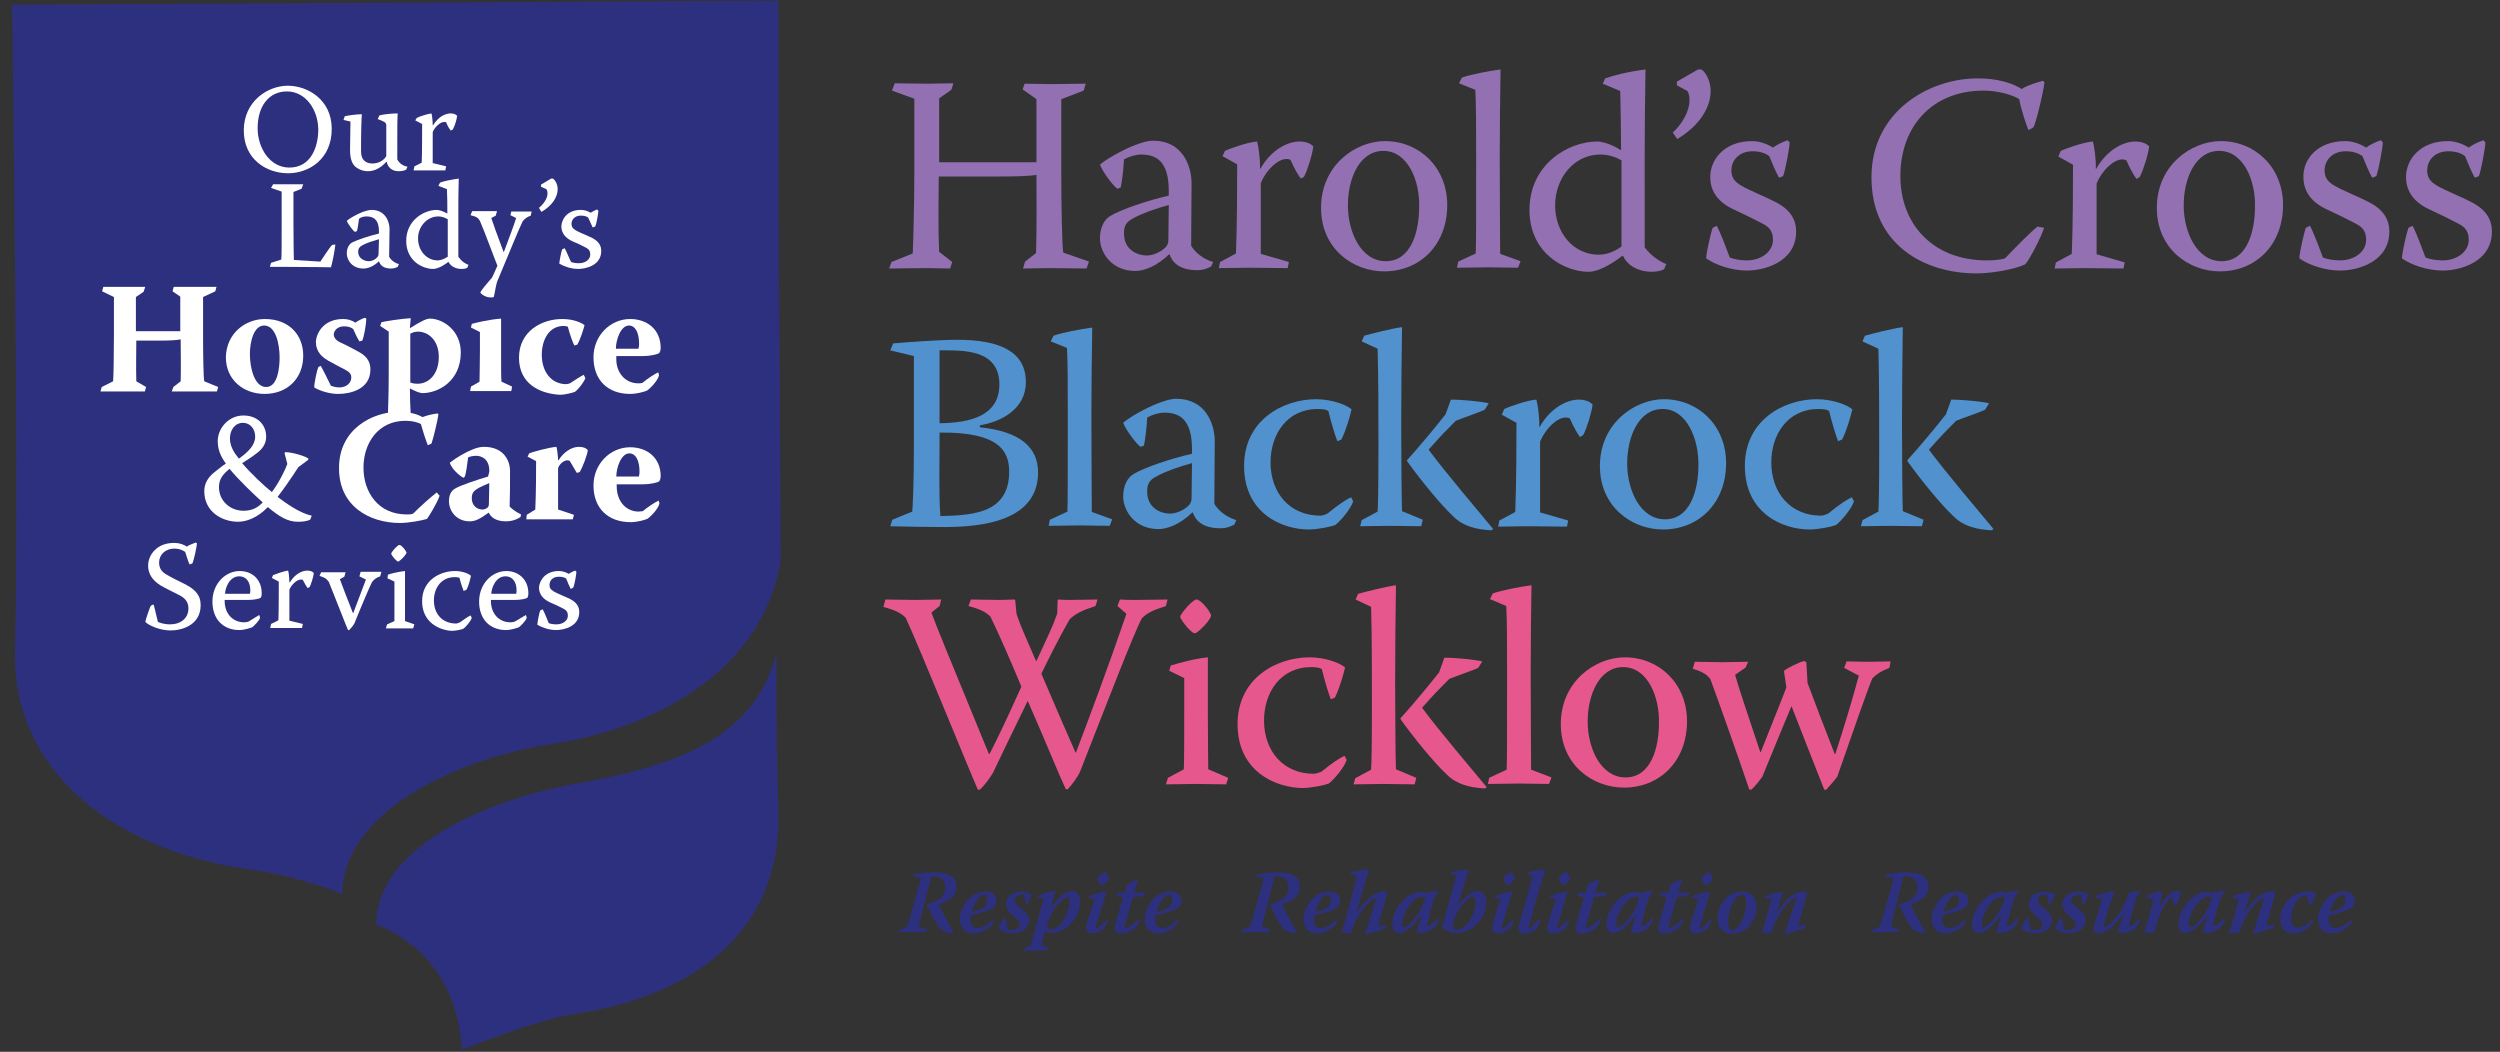 <?xml version="1.0" encoding="utf-8"?>
<!-- Generator: Adobe Illustrator 16.0.0, SVG Export Plug-In . SVG Version: 6.00 Build 0)  -->
<!DOCTYPE svg PUBLIC "-//W3C//DTD SVG 1.1//EN" "http://www.w3.org/Graphics/SVG/1.1/DTD/svg11.dtd">
<svg version="1.1" id="Layer_1" xmlns="http://www.w3.org/2000/svg" xmlns:xlink="http://www.w3.org/1999/xlink" x="0px" y="0px"
	 width="309px" height="130px" viewBox="0 0 309 130" enable-background="new 0 0 309 130" xml:space="preserve">
<rect x="0" y="0" width="309" height="130" fill="#333333" stroke="none"/>
<g>
	<path fill="#9370B1" d="M110.594,10.294c1.258,0,2.717,0.05,3.976,0.05c1.358,0,2.365-0.05,3.271-0.05l-0.252,0.805l-1.509,1.057
		v7.9h12.026v-7.799l-1.711-1.208l0.251-0.705c1.007,0,1.963,0.05,2.97,0.05c1.61,0,3.22-0.05,4.579-0.05l-0.251,0.855l-2.768,1.057
		v9.107c0,3.925,0.101,9.46,0.252,9.863l3.17,1.107l-0.302,0.855c-1.359,0-3.019-0.05-4.629-0.05c-1.158,0-2.264,0.05-3.221,0.05
		l0.252-0.855l1.358-1.057c0.101-3.372,0.051-6.39,0.051-9.662c-0.805,0.151-2.617,0.202-4.479,0.202h-7.598
		c0,2.818-0.101,5.736,0.05,9.309l1.61,1.258l-0.251,0.805c-0.906,0-1.811-0.05-3.019-0.05c-1.51,0-3.17,0.05-4.529,0.05
		l0.302-0.805l2.618-1.057c0.05-0.855,0.201-5.938,0.201-10.165v-8.958l-2.768-1.006L110.594,10.294z"/>
	<path fill="#9370B1" d="M144.46,23.428c-0.051-3.572-1.611-4.328-3.422-4.328c-0.654,0-1.509,0.252-2.114,0.604
		c-0.05,1.006-0.201,2.566-0.402,3.472l-0.402,0.151c-0.402-0.202-1.812-2.013-2.164-2.969c0.705-0.654,2.768-1.812,4.177-2.365
		c0.805-0.302,1.61-0.604,2.415-0.604c3.572,0,4.73,3.07,4.73,5.284c0,2.365-0.051,5.384-0.051,7.699
		c0.754,1.258,2.063,1.812,2.717,2.013l-0.252,0.554c-0.301,0.151-0.855,0.453-1.711,0.453c-2.314,0-3.119-1.057-3.421-1.963h-0.05
		c-1.509,1.459-3.07,2.063-4.176,2.063c-3.02,0-4.378-2.365-4.378-4.026c0-1.459,0.604-2.416,1.358-2.818
		c1.258-0.755,4.479-1.862,7.146-2.466V23.428L144.46,23.428z M138.924,28.862c0,2.063,1.711,2.718,2.818,2.718
		c0.705,0,1.661-0.353,2.365-1.057c0.201-0.251,0.302-0.503,0.302-0.805l0.051-4.378c-1.51,0.402-3.372,1.057-4.328,1.61
		C139.226,27.403,138.924,27.856,138.924,28.862L138.924,28.862z"/>
	<path fill="#9370B1" d="M151.404,18.648c0.502-0.252,2.918-1.108,3.976-1.158c0.199,0.805,0.4,2.314,0.353,3.372h0.048
		c1.411-2.466,3.472-3.372,4.832-3.372c0.703,0,1.358,0.201,1.711,0.604c-0.101,0.957-0.705,2.918-1.157,3.774l-0.402,0.202
		c-0.353-0.503-0.756-1.158-1.26-2.315c-0.148-0.05-0.252-0.101-0.502-0.101c-1.058,0-2.466,1.308-3.171,2.969v8.756l3.474,1.006
		l-0.151,0.755c-1.31,0-3.021-0.05-4.932-0.05c-1.107,0-2.566,0.05-3.573,0.05l0.152-0.755l1.962-1.057
		c0.151-3.572,0.151-9.309,0.151-11.02l-1.812-1.006L151.404,18.648z"/>
	<path fill="#9370B1" d="M171.179,17.44c4.277,0,7.7,3.271,7.7,7.9c0,4.932-3.372,8.202-7.799,8.202c-3.826,0-7.8-2.768-7.8-7.85
		C163.28,20.408,167.556,17.44,171.179,17.44L171.179,17.44z M170.977,18.648c-2.917,0-4.376,3.371-4.376,6.742
		c0,3.271,1.61,6.894,4.679,6.894c3.171,0,4.126-3.724,4.126-6.692C175.507,22.422,174.048,18.648,170.977,18.648L170.977,18.648z"
		/>
	<path fill="#9370B1" d="M187.937,32.284l-0.303,0.806c-1.31,0-2.466-0.051-3.673-0.051c-1.259,0-2.617,0.051-3.875,0.051
		l0.151-0.755l2.162-1.006c0.053-1.409,0.053-3.572,0.053-11.976c0-3.12,0-6.592-0.102-8.252l-2.013-0.805l0.353-0.705
		c1.157-0.402,3.271-0.805,4.779-1.006c-0.05,3.573-0.101,6.894-0.101,10.668c0,6.944,0.051,9.561,0.051,12.127L187.937,32.284z"/>
	<path fill="#9370B1" d="M203.284,30.573c0.855,1.157,2.013,1.812,2.667,2.063l-0.252,0.604c-0.251,0.201-0.806,0.352-1.609,0.352
		c-1.158,0-2.819-0.502-3.474-1.962h-0.101c-0.603,0.453-2.615,1.962-4.175,1.962c-2.92,0-7.298-2.264-7.298-7.648
		c0-5.585,4.73-8.454,8.403-8.454c0.504,0,1.711,0.302,2.867,1.057h0.051c0-2.516-0.051-4.68-0.099-7.296l-2.164-0.906l0.302-0.654
		c0.805-0.302,2.616-0.805,4.981-1.107c-0.051,3.573-0.101,6.994-0.101,10.769V30.573L203.284,30.573z M200.364,19.805
		c-0.703-0.453-1.711-0.705-2.565-0.705c-3.271,0-5.585,2.919-5.585,6.29c0,3.372,2.265,6.089,5.384,6.089
		c0.703,0,1.711-0.201,2.817-1.006V19.805H200.364z"/>
	<path fill="#9370B1" d="M206.756,16.383c1.156-1.057,2.063-2.617,2.063-3.976c0-0.604-0.101-0.906-0.252-1.157l-1.308-0.705v-0.453
		l2.618-1.51h0.4c0.353,0.151,1.108,1.157,1.159,2.516c0.05,2.164-1.36,4.428-4.127,6.088L206.756,16.383z"/>
	<path fill="#9370B1" d="M216.568,17.44c0.755,0,1.71,0.251,2.566,0.805c0.553-0.403,1.207-0.705,1.812-0.906l0.252,0.251
		c0,0.604-0.504,3.371-0.806,4.177l-0.504,0.201c-0.401-0.704-0.854-1.811-1.207-2.667c-0.201-0.151-0.806-0.604-2.063-0.604
		c-1.71,0-2.617,1.158-2.617,2.365c0,0.805,0.303,1.359,1.26,1.913c1.056,0.604,2.968,1.358,4.124,1.962
		c1.914,0.956,2.617,2.214,2.617,3.673c0,3.774-3.925,4.831-6.089,4.831c-1.812,0-3.824-0.654-5.031-1.509
		c0-0.654,0.604-3.271,0.806-3.774l0.502-0.252c0.504,0.906,1.26,3.02,1.612,3.925c0.502,0.201,1.257,0.353,2.111,0.353
		c1.812,0,3.222-1.108,3.222-2.517c0-0.956-0.302-1.56-1.359-2.063c-0.955-0.503-2.063-1.057-3.371-1.661
		c-1.912-0.855-3.019-2.164-3.019-4.076C211.386,19.754,213.097,17.44,216.568,17.44L216.568,17.44z"/>
	<path fill="#9370B1" d="M244.496,9.69c2.213,0,4.127,0.503,5.384,1.309c0.805-0.503,1.862-0.805,2.616-1.007l0.201,0.151
		c-0.149,1.358-1.006,4.881-1.358,5.585l-0.603,0.352c-0.302-0.604-0.957-2.667-1.158-3.824c-0.756-0.503-2.617-1.057-4.378-1.057
		c-6.49,0-10.314,4.529-10.314,10.567c0,5.938,4.023,10.417,10.667,10.417c1.156,0,1.761-0.101,2.265-0.252
		c1.458-1.51,3.169-3.271,4.025-3.925l0.804,0.151c-0.3,1.057-1.91,4.176-2.363,4.528c-1.259,0.604-4.076,1.107-5.988,1.107
		c-6.492,0-12.983-3.573-12.983-11.875c0-8.202,7.196-12.228,13.084-12.228H244.496L244.496,9.69z"/>
	<path fill="#9370B1" d="M254.71,18.648c0.504-0.252,2.92-1.108,3.976-1.158c0.201,0.805,0.403,2.314,0.353,3.372h0.051
		c1.408-2.466,3.472-3.372,4.831-3.372c0.703,0,1.358,0.201,1.711,0.604c-0.101,0.957-0.705,2.918-1.158,3.774l-0.401,0.252
		c-0.353-0.503-0.756-1.158-1.26-2.315c-0.15-0.05-0.251-0.101-0.503-0.101c-1.057,0-2.465,1.308-3.17,2.969v8.755l3.472,1.007
		l-0.149,0.754c-1.31,0-3.02-0.05-4.932-0.05c-1.106,0-2.567,0.05-3.573,0.05l0.151-0.754l1.963-1.057
		c0.15-3.573,0.15-9.309,0.15-11.02l-1.811-1.006L254.71,18.648z"/>
	<path fill="#9370B1" d="M274.486,17.44c4.277,0,7.699,3.271,7.699,7.9c0,4.932-3.371,8.202-7.8,8.202c-3.824,0-7.8-2.768-7.8-7.85
		C266.586,20.408,270.863,17.44,274.486,17.44L274.486,17.44z M274.285,18.648c-2.918,0-4.379,3.371-4.379,6.742
		c0,3.271,1.612,6.894,4.681,6.894c3.17,0,4.127-3.724,4.127-6.692C278.814,22.422,277.355,18.648,274.285,18.648L274.285,18.648z"
		/>
	<path fill="#9370B1" d="M289.884,17.44c0.756,0,1.711,0.251,2.567,0.805c0.554-0.403,1.207-0.705,1.812-0.906l0.252,0.251
		c0,0.604-0.504,3.371-0.807,4.177l-0.501,0.201c-0.403-0.704-0.856-1.811-1.209-2.667c-0.202-0.151-0.854-0.604-2.063-0.604
		c-1.711,0-2.615,1.158-2.615,2.365c0,0.805,0.3,1.359,1.257,1.913c1.056,0.604,2.968,1.358,4.127,1.962
		c1.912,0.956,2.617,2.214,2.617,3.673c0,3.774-3.925,4.831-6.089,4.831c-1.812,0-3.824-0.654-5.033-1.509
		c0-0.654,0.604-3.271,0.806-3.774l0.502-0.252c0.504,0.906,1.259,3.02,1.611,3.925c0.502,0.201,1.258,0.353,2.114,0.353
		c1.812,0,3.22-1.108,3.22-2.517c0-0.956-0.303-1.56-1.358-2.063c-0.957-0.503-2.063-1.057-3.371-1.661
		c-1.914-0.855-3.02-2.164-3.02-4.076C284.651,19.754,286.362,17.44,289.884,17.44L289.884,17.44z"/>
	<path fill="#9370B1" d="M302.565,17.44c0.754,0,1.711,0.251,2.565,0.805c0.554-0.403,1.209-0.705,1.812-0.906l0.252,0.251
		c0,0.604-0.502,3.371-0.805,4.177l-0.503,0.201c-0.403-0.704-0.856-1.811-1.207-2.667c-0.202-0.151-0.807-0.604-2.063-0.604
		c-1.713,0-2.617,1.158-2.617,2.365c0,0.805,0.302,1.359,1.259,1.913c1.057,0.604,2.969,1.358,4.125,1.962
		c1.912,0.956,2.617,2.214,2.617,3.673c0,3.774-3.925,4.831-6.089,4.831c-1.812,0-3.824-0.654-5.031-1.509
		c0-0.654,0.603-3.271,0.804-3.774l0.504-0.252c0.504,0.906,1.257,3.02,1.609,3.925c0.504,0.201,1.26,0.353,2.114,0.353
		c1.812,0,3.22-1.108,3.22-2.517c0-0.956-0.303-1.56-1.358-2.063c-0.955-0.503-2.063-1.057-3.371-1.661
		c-1.912-0.855-3.018-2.164-3.018-4.076C297.384,19.754,299.092,17.44,302.565,17.44L302.565,17.44z"/>
	<path fill="#5191CD" d="M110.393,42.449c1.611-0.15,5.737-0.453,7.9-0.453c5.384,0,8.504,1.51,8.504,5.233
		c0,3.371-3.12,4.932-5.687,5.334v0.251c5.032,0.504,7.196,2.517,7.196,5.586c0,5.938-6.793,6.743-11.573,6.743
		c-2.315,0-4.479-0.05-6.693-0.1l0.252-0.805l2.465-1.006c0.051-0.504,0.201-3.372,0.201-8.102V44.009l-2.918-0.704L110.393,42.449z
		 M124.734,58.3c0-2.516-1.208-4.931-8.604-4.831v0.957c0,2.818-0.101,6.743,0.1,9.359c4.479-0.05,6.24-0.755,7.347-1.962
		C124.482,60.815,124.734,59.557,124.734,58.3L124.734,58.3z M116.129,52.312c3.925-0.05,7.397-0.957,7.397-4.831
		c0-1.61-0.654-2.716-1.812-3.371c-1.057-0.554-2.365-0.805-4.529-0.805h-1.056V52.312z"/>
	<path fill="#5191CD" d="M137.465,64.187l-0.302,0.806c-1.309,0-2.466-0.051-3.673-0.051c-1.258,0-2.617,0.051-3.875,0.051
		l0.15-0.755l2.164-1.006c0.05-1.409,0.05-3.573,0.05-11.977c0-3.12,0-6.592-0.1-8.252l-2.012-0.805l0.352-0.705
		c1.157-0.402,3.271-0.805,4.78-1.006c-0.05,3.573-0.101,6.894-0.101,10.668c0,6.944,0.05,9.561,0.05,12.127L137.465,64.187z"/>
	<path fill="#5191CD" d="M147.328,55.331c-0.05-3.573-1.611-4.328-3.422-4.328c-0.654,0-1.509,0.252-2.113,0.604
		c-0.05,1.006-0.202,2.566-0.403,3.472l-0.402,0.151c-0.402-0.201-1.812-2.014-2.164-2.969c0.705-0.654,2.768-1.811,4.177-2.365
		c0.805-0.302,1.61-0.604,2.415-0.604c3.572,0,4.73,3.07,4.73,5.284c0,2.365-0.051,5.385-0.051,7.699
		c0.754,1.258,2.063,1.812,2.717,2.013l-0.251,0.553c-0.301,0.151-0.855,0.454-1.711,0.454c-2.314,0-3.119-1.057-3.421-1.963h-0.05
		c-1.509,1.459-3.07,2.063-4.176,2.063c-3.02,0-4.378-2.365-4.378-4.025c0-1.459,0.604-2.415,1.358-2.819
		c1.258-0.754,4.479-1.862,7.146-2.465V55.331L147.328,55.331z M141.792,60.766c0,2.063,1.711,2.717,2.818,2.717
		c0.705,0,1.661-0.352,2.365-1.056c0.201-0.252,0.302-0.504,0.302-0.806l0.05-4.377c-1.51,0.402-3.372,1.057-4.328,1.61
		C142.094,59.307,141.792,59.759,141.792,60.766L141.792,60.766z"/>
	<path fill="#5191CD" d="M153.769,57.595c0-5.686,4.831-8.252,8.907-8.252c2.013,0,3.874,0.755,4.376,1.258
		c-0.199,0.906-0.703,2.616-1.257,3.724l-0.502,0.201c-0.252-0.654-0.705-2.063-1.108-3.723c-0.201-0.151-0.604-0.252-1.308-0.252
		c-3.824,0-5.837,3.17-5.837,6.592c0,3.824,2.414,6.592,6.14,6.592c0.302,0,0.703-0.151,0.955-0.302
		c1.209-1.006,2.265-1.711,2.869-1.963l0.25,0.503c-0.301,0.956-1.61,2.466-2.213,2.919c-0.504,0.201-2.164,0.553-3.272,0.553
		C158.499,65.445,153.769,63.482,153.769,57.595L153.769,57.595z"/>
	<path fill="#5191CD" d="M175.859,64.238l-0.202,0.805c-1.257,0-2.617-0.05-3.925-0.05c-1.207,0-2.416,0.05-3.623,0.05l0.202-0.755
		l1.962-1.057c0.051-0.705,0.102-2.818,0.102-7.9c0-4.378,0-8.504-0.102-12.228l-1.962-0.906l0.302-0.705
		c0.905-0.251,3.472-0.906,4.679-1.057c-0.05,3.673-0.101,7.8-0.101,11.976c0,3.372,0.051,10.015,0.101,10.769L175.859,64.238z
		 M184.313,65.546c-1.861-0.101-3.474-0.503-4.681-1.71c-1.609-1.51-4.025-4.479-5.686-6.794l-0.051-0.15
		c1.509-1.661,3.472-4.026,4.781-5.687l0.653-1.812c1.509,0,3.874,0.252,4.681,0.453l-0.504,0.805
		c-0.504,0.252-2.718,1.006-3.572,1.359c-1.159,1.158-1.711,1.711-3.321,3.522v0.101c2.014,2.717,6.238,7.699,7.951,9.762
		L184.313,65.546z"/>
	<path fill="#5191CD" d="M185.924,50.55c0.503-0.251,2.917-1.107,3.975-1.157c0.202,0.805,0.403,2.315,0.353,3.372h0.051
		c1.408-2.465,3.472-3.372,4.83-3.372c0.705,0,1.357,0.201,1.71,0.604c-0.101,0.956-0.703,2.918-1.156,3.774l-0.403,0.252
		c-0.353-0.504-0.753-1.158-1.257-2.315c-0.151-0.051-0.252-0.101-0.504-0.101c-1.056,0-2.466,1.309-3.169,2.969v8.755l3.472,1.007
		l-0.151,0.755c-1.308,0-3.021-0.05-4.933-0.05c-1.106,0-2.564,0.05-3.572,0.05l0.151-0.755l1.962-1.057
		c0.151-3.572,0.151-9.309,0.151-11.02l-1.812-1.006L185.924,50.55z"/>
	<path fill="#5191CD" d="M205.649,49.343c4.275,0,7.699,3.271,7.699,7.9c0,4.932-3.373,8.202-7.8,8.202c-3.824,0-7.8-2.768-7.8-7.85
		C197.749,52.312,202.077,49.343,205.649,49.343L205.649,49.343z M205.498,50.55c-2.919,0-4.378,3.372-4.378,6.743
		c0,3.271,1.609,6.894,4.681,6.894c3.169,0,4.124-3.724,4.124-6.692C209.976,54.325,208.517,50.55,205.498,50.55L205.498,50.55z"/>
	<path fill="#5191CD" d="M215.663,57.595c0-5.686,4.83-8.252,8.906-8.252c2.013,0,3.874,0.755,4.378,1.258
		c-0.201,0.906-0.705,2.616-1.259,3.724l-0.504,0.201c-0.25-0.654-0.703-2.063-1.106-3.723c-0.201-0.151-0.603-0.252-1.308-0.252
		c-3.824,0-5.837,3.17-5.837,6.592c0,3.824,2.416,6.592,6.14,6.592c0.252,0,0.703-0.151,0.955-0.302
		c1.207-1.006,2.265-1.711,2.869-1.963l0.252,0.503c-0.303,0.956-1.612,2.466-2.215,2.919c-0.504,0.201-2.164,0.553-3.271,0.553
		C220.393,65.445,215.663,63.482,215.663,57.595L215.663,57.595z"/>
	<path fill="#5191CD" d="M237.753,64.238l-0.202,0.805c-1.257,0-2.615-0.05-3.925-0.05c-1.207,0-2.414,0.05-3.623,0.05l0.202-0.755
		l1.962-1.057c0.051-0.705,0.102-2.818,0.102-7.9c0-4.378,0-8.504-0.102-12.228l-1.962-0.906l0.302-0.705
		c0.905-0.251,3.472-0.906,4.679-1.057c-0.048,3.673-0.099,7.8-0.099,11.976c0,3.372,0.051,10.015,0.099,10.769L237.753,64.238z
		 M246.157,65.546c-1.862-0.101-3.472-0.503-4.681-1.71c-1.61-1.51-4.026-4.479-5.687-6.794l-0.05-0.15
		c1.509-1.661,3.472-4.026,4.781-5.687l0.652-1.812c1.512,0,3.875,0.252,4.681,0.453l-0.504,0.805
		c-0.504,0.252-2.716,1.006-3.572,1.359c-1.156,1.158-1.711,1.711-3.32,3.522v0.101c2.013,2.717,6.24,7.699,7.95,9.762
		L246.157,65.546z"/>
	<path fill="#E6588D" d="M109.437,74.101c1.107,0,2.365,0.05,3.774,0.05c1.057,0,2.113-0.05,3.12-0.05l-0.202,0.805l-1.007,0.805
		c0.654,1.812,1.812,4.58,7.095,17.461h0.101c1.057-2.062,2.063-4.176,3.925-8.302c-1.358-3.271-2.818-6.593-3.824-8.655
		c-0.504-0.504-1.157-0.905-2.718-1.309l0.302-0.805c1.007,0,2.365,0.05,3.523,0.05c0.654,0,1.308-0.05,1.912-0.05l0.05,0.15
		l0.151,1.61c0.302,0.956,0.604,1.712,2.415,5.837h0.051c1.409-3.068,1.912-4.025,2.566-5.837l0.05-1.61l0.051-0.15
		c0.503,0.05,1.057,0.05,1.56,0.05c1.208,0,2.265-0.05,3.321-0.05l-0.251,0.805c-1.711,0.554-2.466,0.956-3.17,1.611
		c-0.453,0.805-1.358,2.313-3.522,6.741c0.353,0.807,1.661,3.926,4.227,9.764h0.05c1.51-3.976,4.026-10.668,6.24-17.16l-1.107-0.956
		l0.302-0.805c0.604,0.05,1.308,0.05,2.063,0.05c1.359,0,2.617-0.05,3.824-0.05l-0.201,0.805c-1.61,0.503-2.314,0.856-2.969,1.509
		c-0.957,1.712-4.629,11.272-7.648,18.972c-0.352,0.755-1.057,1.66-1.51,2.164h-0.25c-0.655-1.359-2.667-6.291-4.68-10.869h-0.05
		c-2.114,4.327-3.271,6.742-4.278,8.856c-0.402,0.653-1.056,1.56-1.61,2.063h-0.252c-1.006-2.265-7.044-17.158-8.906-21.234
		c-0.553-0.555-1.158-0.906-2.768-1.359L109.437,74.101z"/>
	<path fill="#E6588D" d="M144.711,82.253c0.554-0.151,2.617-0.807,4.579-1.007v6.995c0,3.873,0.05,5.886,0.05,6.843l2.466,1.057
		l-0.251,0.805c-1.208,0-2.517-0.05-3.875-0.05c-1.107,0-2.265,0.05-3.573,0.05l0.252-0.805l1.962-1.057
		c0.05-1.158,0.05-4.126,0.05-6.895v-4.377l-1.862-0.906L144.711,82.253z M147.981,74.101c0.504,0.15,1.41,1.208,1.711,1.912
		l-0.05,0.252c-0.302,0.653-1.358,1.71-1.811,1.962l-0.252,0.05c-0.604-0.352-1.358-1.308-1.71-1.962l0.05-0.252
		c0.503-0.805,1.258-1.609,1.861-1.962H147.981z"/>
	<path fill="#E6588D" d="M152.963,89.498c0-5.686,4.831-8.252,8.907-8.252c2.013,0,3.874,0.755,4.378,1.258
		c-0.201,0.905-0.705,2.617-1.258,3.724l-0.503,0.202c-0.252-0.655-0.705-2.063-1.108-3.725c-0.199-0.15-0.603-0.252-1.308-0.252
		c-3.824,0-5.837,3.17-5.837,6.593c0,3.823,2.415,6.592,6.139,6.592c0.252,0,0.705-0.151,0.955-0.252
		c1.209-1.007,2.265-1.711,2.869-1.963l0.252,0.503c-0.302,0.956-1.609,2.467-2.214,2.92c-0.504,0.2-2.164,0.553-3.271,0.553
		C157.692,97.349,152.963,95.386,152.963,89.498L152.963,89.498z"/>
	<path fill="#E6588D" d="M175.053,96.141l-0.201,0.805c-1.257,0-2.615-0.05-3.925-0.05c-1.207,0-2.414,0.05-3.623,0.05l0.201-0.755
		l1.963-1.057c0.051-0.704,0.101-2.817,0.101-7.899c0-4.378,0-8.505-0.101-12.229l-1.912-0.905l0.303-0.704
		c0.906-0.252,3.472-0.906,4.68-1.058c-0.05,3.674-0.101,7.8-0.101,11.976c0,3.372,0.051,10.015,0.101,10.77L175.053,96.141z
		 M183.508,97.449c-1.862-0.101-3.472-0.504-4.679-1.712c-1.612-1.509-4.025-4.479-5.687-6.793l-0.052-0.15
		c1.511-1.661,3.474-4.025,4.781-5.686l0.654-1.812c1.51,0,3.875,0.251,4.679,0.452l-0.503,0.806
		c-0.502,0.251-2.717,1.006-3.573,1.358c-1.156,1.157-1.71,1.71-3.32,3.521v0.102c2.013,2.717,6.24,7.698,7.951,9.762
		L183.508,97.449z"/>
	<path fill="#E6588D" d="M191.761,96.091l-0.303,0.805c-1.308,0-2.466-0.05-3.673-0.05c-1.259,0-2.617,0.05-3.875,0.05l0.151-0.755
		l2.164-1.007c0.051-1.408,0.051-3.572,0.051-11.976c0-3.12,0-6.592-0.101-8.253l-2.014-0.855l0.351-0.704
		c1.159-0.403,3.272-0.806,4.781-1.007c-0.05,3.573-0.101,6.895-0.101,10.668c0,6.944,0.051,9.562,0.051,12.127L191.761,96.091z"/>
	<path fill="#E6588D" d="M200.817,81.246c4.278,0,7.699,3.271,7.699,7.899c0,4.932-3.371,8.203-7.8,8.203
		c-3.824,0-7.8-2.768-7.8-7.851C192.917,84.214,197.194,81.246,200.817,81.246L200.817,81.246z M200.616,82.453
		c-2.918,0-4.379,3.372-4.379,6.743c0,3.271,1.612,6.895,4.681,6.895c3.172,0,4.127-3.725,4.127-6.693
		C205.146,86.228,203.687,82.453,200.616,82.453L200.616,82.453z"/>
	<path fill="#E6588D" d="M215.762,82.504l-1.308,0.905c0.454,1.611,1.459,4.58,3.119,9.562h0.053
		c1.156-2.97,2.212-5.484,3.169-8.001l-0.302-2.063c0.302-0.252,1.812-1.057,2.517-1.208l0.252,0.151l0.15,2.567
		c0.905,2.465,2.063,5.434,3.371,8.806h0.051c1.156-3.573,1.912-6.039,2.918-9.713l-1.812-0.955l0.302-0.806
		c0.856,0,1.761,0.05,2.718,0.05c0.905,0,1.812-0.05,2.717-0.05l-0.151,0.806c-1.056,0.402-1.56,0.755-2.113,1.308
		c-0.502,1.158-2.263,6.19-4.326,12.127c-0.353,0.504-0.957,1.157-1.36,1.61h-0.25c-1.259-3.17-2.667-6.793-4.027-10.266h-0.049
		c-1.259,3.07-1.962,4.68-3.574,8.655c-0.351,0.504-0.955,1.258-1.357,1.61h-0.252c-1.207-3.572-3.774-10.869-4.83-13.687
		c-0.504-0.604-1.008-0.906-2.164-1.259l0.252-0.855c1.207,0,2.313,0.051,3.421,0.051c1.057,0,2.114-0.051,3.17-0.051
		L215.762,82.504z"/>
	<g>
		<path fill="#2D307F" d="M112.959,108.066c0.604-0.101,1.711-0.251,2.566-0.251c1.913,0,2.718,0.703,2.718,1.76
			c0,1.259-1.057,1.863-2.214,2.164l0,0c0.251,0.555,0.754,1.561,1.258,2.466c0.352,0.654,0.502,0.856,0.554,1.006l-0.101,0.103
			c-0.906,0-1.409-0.303-1.762-0.856c-0.403-0.554-0.905-1.459-1.409-2.616l0.05-0.102c1.208-0.301,2.214-0.854,2.214-2.063
			c0-0.956-0.654-1.409-1.711-1.409l-0.855,3.371c-0.402,1.511-0.604,2.365-0.705,2.868l1.006,0.403l-0.101,0.301
			c-0.554,0-1.107,0-1.711,0c-0.553,0-1.107,0-1.661,0l0.101-0.301l0.905-0.352c0.151-0.403,0.453-1.409,0.855-2.869l0.906-3.171
			l-0.957-0.149L112.959,108.066z"/>
		<path fill="#2D307F" d="M121.665,110.582c-0.504,0-1.208,0.856-1.561,2.113c0.554-0.101,1.459-0.353,1.711-0.754
			c0.151-0.202,0.202-0.453,0.202-0.806C122.017,110.733,121.866,110.582,121.665,110.582L121.665,110.582z M122.822,114.004
			c-0.604,0.806-1.51,1.359-2.465,1.359c-0.856,0-1.661-0.403-1.711-1.712c-0.05-1.408,1.208-3.472,3.17-3.472
			c0.905,0,1.358,0.504,1.358,1.208c0,0.302-0.1,0.604-0.352,0.755c-0.352,0.402-1.913,0.805-2.818,0.956
			c-0.05,0.201-0.101,0.403-0.05,0.604c0,0.503,0.201,1.007,0.855,1.007c0.754,0,1.509-0.604,1.912-1.058l0,0L122.822,114.004z"/>
		<path fill="#2D307F" d="M126.243,110.18c0.504,0,1.057,0.202,1.258,0.402c-0.1,0.353-0.402,0.956-0.554,1.157l-0.15,0.051
			c-0.05-0.201-0.152-0.654-0.201-1.157c-0.051-0.051-0.151-0.051-0.353-0.051c-0.502,0-0.855,0.353-0.855,0.705
			c0,0.352,0.353,0.654,0.906,1.056c0.654,0.555,0.906,0.907,0.906,1.46c0,0.704-0.705,1.561-2.063,1.561
			c-0.755,0-1.51-0.403-1.711-0.604c0.101-0.302,0.352-0.855,0.654-1.257l0.202-0.052c0.05,0.201,0.201,0.755,0.252,1.409
			c0.15,0.051,0.301,0.101,0.553,0.101c0.604,0,0.956-0.302,0.956-0.704c0-0.302-0.202-0.554-0.755-1.006
			c-0.754-0.604-0.906-1.007-0.906-1.409C124.281,110.783,125.187,110.18,126.243,110.18L126.243,110.18z"/>
		<path fill="#2D307F" d="M129.917,114.91c1.157,0,2.314-2.163,2.264-3.472c0-0.353-0.1-0.554-0.251-0.554
			c-0.251,0-0.705,0.302-1.409,1.157c-0.553,0.755-0.905,1.609-1.107,2.415C129.464,114.759,129.715,114.91,129.917,114.91
			L129.917,114.91z M128.256,110.935l0.101-0.251c0.302-0.201,1.711-0.554,2.114-0.604v0.051l-0.654,2.113l0,0
			c1.157-1.661,2.113-2.113,2.717-2.113s0.956,0.554,0.956,1.309c0,2.113-1.812,3.875-3.522,3.875c-0.302,0-0.604-0.102-0.805-0.252
			c-0.101,0.401-0.201,0.754-0.453,1.761l0.906,0.302l-0.151,0.303c-0.453,0.049-2.164,0.1-2.919,0.1l0.1-0.301l0.706-0.353
			c0.1-0.252,0.402-1.258,0.704-2.416c0.402-1.409,0.755-2.868,0.957-3.472L128.256,110.935z"/>
		<path fill="#2D307F" d="M136.66,107.815c0.151,0.1,0.402,0.604,0.402,0.805v0.05c-0.101,0.252-0.654,0.705-0.855,0.756h-0.101
			c-0.15-0.152-0.402-0.555-0.453-0.855v-0.052c0.302-0.452,0.755-0.703,0.957-0.754h0.05V107.815z M134.547,110.985l0.1-0.252
			c0.353-0.202,1.661-0.503,2.063-0.554l0.051,0.051c-0.655,2.112-1.258,4.127-1.359,4.528h0.05c0.453-0.101,1.158-0.855,1.41-1.157
			l0.05,0.201c-0.1,0.504-0.654,1.561-2.012,1.561c-0.503,0-0.806-0.353-0.554-1.258c0.1-0.303,0.502-1.661,0.956-3.02
			L134.547,110.985z"/>
		<path fill="#2D307F" d="M140.635,108.62l0.05,0.05l-0.504,1.661h1.409l-0.201,0.402l-1.358,0.151
			c-0.201,0.754-0.704,2.415-1.057,3.824l0.05,0.05c0.604-0.151,1.258-0.604,1.811-1.309l0.051,0.252
			c-0.454,1.409-1.761,1.661-2.315,1.661c-0.654,0-0.905-0.302-0.754-0.957c0.15-0.604,0.754-2.667,1.006-3.521l-0.856-0.151
			l0.252-0.402h0.805l0.302-1.058L140.635,108.62z"/>
		<path fill="#2D307F" d="M144.51,110.582c-0.503,0-1.208,0.856-1.56,2.113c0.554-0.101,1.459-0.353,1.711-0.754
			c0.151-0.202,0.201-0.453,0.201-0.806C144.862,110.733,144.711,110.582,144.51,110.582L144.51,110.582z M145.667,114.004
			c-0.604,0.806-1.51,1.359-2.466,1.359c-0.855,0-1.661-0.403-1.711-1.712c0-1.408,1.208-3.472,3.171-3.472
			c0.905,0,1.358,0.504,1.358,1.208c0,0.302-0.101,0.604-0.352,0.755c-0.353,0.402-1.912,0.805-2.818,0.956
			c-0.05,0.201-0.101,0.403-0.05,0.604c0,0.503,0.201,1.007,0.854,1.007c0.755,0,1.51-0.604,1.913-1.058l0,0L145.667,114.004z"/>
		<path fill="#2D307F" d="M155.43,108.066c0.603-0.101,1.711-0.251,2.515-0.251c1.912,0,2.719,0.703,2.719,1.76
			c0,1.259-1.057,1.863-2.215,2.164l0,0c0.252,0.555,0.756,1.561,1.258,2.466c0.353,0.654,0.503,0.856,0.554,1.006l-0.101,0.103
			c-0.907,0-1.408-0.303-1.761-0.856c-0.403-0.554-0.905-1.459-1.409-2.616l0.051-0.102c1.207-0.301,2.212-0.854,2.212-2.063
			c0-0.956-0.603-1.409-1.708-1.409l-0.856,3.371c-0.403,1.511-0.604,2.365-0.705,2.868l1.007,0.403l-0.15,0.301
			c-0.555,0-1.106,0-1.712,0c-0.554,0-1.106,0-1.66,0l0.101-0.301l0.906-0.352c0.151-0.403,0.453-1.409,0.855-2.869l0.905-3.171
			l-0.955-0.149L155.43,108.066z"/>
		<path fill="#2D307F" d="M164.135,110.582c-0.504,0-1.207,0.856-1.56,2.113c0.552-0.101,1.458-0.353,1.71-0.754
			c0.151-0.202,0.202-0.453,0.202-0.806C164.487,110.733,164.336,110.582,164.135,110.582L164.135,110.582z M165.293,114.004
			c-0.604,0.806-1.511,1.359-2.466,1.359c-0.856,0-1.661-0.403-1.711-1.712c0-1.408,1.207-3.472,3.169-3.472
			c0.905,0,1.358,0.504,1.358,1.208c0,0.302-0.151,0.604-0.351,0.755c-0.353,0.402-1.914,0.805-2.819,0.956
			c-0.05,0.201-0.101,0.403-0.05,0.604c0,0.503,0.201,1.007,0.856,1.007c0.753,0,1.509-0.604,1.91-1.058h0.05L165.293,114.004z"/>
		<path fill="#2D307F" d="M165.845,115.313c0.252-0.856,0.555-1.963,1.058-3.825c0.504-1.913,0.754-2.818,0.805-3.271l-0.805-0.151
			l0.102-0.251c0.451-0.202,1.761-0.354,2.162-0.354h0.052c-0.151,0.453-0.554,1.762-1.562,5.285h0.051
			c0.705-1.058,1.609-1.964,2.365-2.315c0.201-0.101,0.655-0.252,1.008-0.252c0.351,0,0.501,0.102,0.3,0.654
			c-0.453,1.46-0.955,3.17-1.005,3.623l1.005-0.051l-0.151,0.353c-0.652,0.201-2.011,0.604-2.365,0.755l-0.099-0.101
			c0.051-0.302,1.106-3.522,1.257-4.126c0.051-0.151,0-0.201-0.101-0.201c-0.353,0-1.357,1.006-2.013,2.113
			c-0.403,0.654-0.604,1.207-0.904,2.114H165.845z"/>
		<path fill="#2D307F" d="M173.493,114.607c0.303,0,0.907-0.352,1.812-1.71c0.454-0.654,0.604-1.158,0.856-1.963
			c-0.101-0.101-0.201-0.101-0.402-0.101c-0.303,0-0.754,0.151-1.258,0.704c-0.756,0.805-1.209,2.014-1.209,2.718
			C173.292,114.507,173.393,114.607,173.493,114.607L173.493,114.607z M177.771,110.13l0.05,0.101l-0.453,0.604
			c-0.403,1.107-0.804,2.718-1.006,3.673h0.051c0.552-0.149,1.056-0.754,1.308-1.057l0.101,0.102
			c-0.05,0.806-0.955,1.762-2.314,1.762c-0.151,0-0.303-0.052-0.403-0.052c0.101-0.503,0.453-1.56,0.604-2.163h-0.051
			c-0.854,1.208-1.861,2.215-2.767,2.215c-0.503,0-0.806-0.454-0.806-1.108c0-0.955,0.555-2.364,1.812-3.32
			c0.604-0.453,1.207-0.654,1.761-0.654c0.353,0,0.604,0.101,0.756,0.252l0.101-0.252L177.771,110.13z"/>
		<path fill="#2D307F" d="M180.086,114.91c1.258,0,2.366-2.215,2.315-3.472c0-0.403-0.151-0.604-0.302-0.604
			c-0.202,0-0.604,0.151-1.26,0.905c-0.703,0.756-1.207,1.963-1.257,2.718C179.583,114.81,179.784,114.91,180.086,114.91
			L180.086,114.91z M179.381,107.815c0.504-0.202,1.762-0.354,2.114-0.354h0.05c-0.151,0.453-0.554,1.812-1.357,4.429h0.05
			c1.006-1.309,1.862-1.761,2.465-1.761c0.604,0,1.007,0.554,1.007,1.309c0,2.163-1.812,3.875-3.673,3.875
			c-0.655,0-1.51-0.403-1.812-0.604c0.654-2.366,1.509-5.436,1.761-6.542l-0.705-0.151L179.381,107.815z"/>
		<path fill="#2D307F" d="M186.828,107.815c0.151,0.1,0.403,0.604,0.403,0.805l-0.051,0.05c-0.101,0.252-0.654,0.705-0.856,0.756
			h-0.048c-0.151-0.152-0.403-0.555-0.454-0.855v-0.052c0.303-0.452,0.754-0.703,0.955-0.754h0.051V107.815z M184.715,110.985
			l0.101-0.252c0.353-0.202,1.662-0.503,2.063-0.554l0.05,0.051c-0.652,2.112-1.257,4.127-1.357,4.528h0.05
			c0.453-0.101,1.156-0.855,1.408-1.157l0.051,0.201c-0.101,0.504-0.653,1.561-2.013,1.561c-0.502,0-0.804-0.353-0.555-1.258
			c0.104-0.303,0.504-1.661,0.957-3.02L184.715,110.985z"/>
		<path fill="#2D307F" d="M188.791,108.066l0.101-0.251c0.453-0.152,1.761-0.354,2.113-0.354l0,0
			c-0.201,0.705-0.504,1.611-1.106,3.674c-0.604,2.063-0.855,3.171-1.007,3.573v0.05c0.402-0.101,1.108-0.855,1.41-1.207l0.101,0.15
			c-0.101,0.655-0.755,1.711-2.015,1.711c-0.502,0-0.804-0.352-0.603-1.208c0.151-0.653,1.308-4.528,1.66-5.938L188.791,108.066z"/>
		<path fill="#2D307F" d="M193.673,107.815c0.151,0.1,0.403,0.604,0.403,0.805l-0.051,0.05c-0.101,0.252-0.655,0.705-0.856,0.756
			h-0.05c-0.151-0.152-0.403-0.555-0.454-0.855v-0.052c0.303-0.452,0.756-0.703,0.957-0.754h0.051V107.815L193.673,107.815z
			 M191.56,110.985l0.101-0.252c0.353-0.202,1.66-0.503,2.063-0.554l0.051,0.051c-0.654,2.112-1.259,4.127-1.358,4.528h0.051
			c0.451-0.101,1.156-0.855,1.408-1.157l0.051,0.201c-0.101,0.504-0.655,1.561-2.013,1.561c-0.504,0-0.807-0.353-0.555-1.258
			c0.101-0.303,0.504-1.661,0.955-3.02L191.56,110.985z"/>
		<path fill="#2D307F" d="M197.648,108.62l0.05,0.05l-0.504,1.661h1.409l-0.2,0.402l-1.359,0.151
			c-0.202,0.754-0.703,2.415-1.056,3.824v0.05c0.603-0.151,1.257-0.604,1.811-1.309l0.051,0.252
			c-0.453,1.409-1.761,1.661-2.315,1.661c-0.654,0-0.906-0.302-0.755-0.957c0.15-0.604,0.755-2.667,1.007-3.521l-0.856-0.151
			l0.252-0.402h0.807l0.302-1.058L197.648,108.62z"/>
		<path fill="#2D307F" d="M199.963,114.607c0.303,0,0.905-0.352,1.812-1.71c0.451-0.654,0.603-1.158,0.854-1.963
			c-0.101-0.101-0.201-0.101-0.403-0.101c-0.302,0-0.753,0.151-1.257,0.704c-0.754,0.805-1.207,2.014-1.207,2.718
			C199.762,114.507,199.862,114.607,199.963,114.607L199.963,114.607z M204.239,110.13l0.05,0.101l-0.451,0.604
			c-0.403,1.107-0.806,2.718-1.008,3.673h0.051c0.554-0.149,1.058-0.754,1.308-1.057l0.101,0.102
			c-0.05,0.806-0.955,1.762-2.314,1.762c-0.149,0-0.301-0.052-0.401-0.052c0.101-0.503,0.453-1.56,0.603-2.163h-0.051
			c-0.854,1.208-1.859,2.215-2.767,2.215c-0.503,0-0.806-0.454-0.806-1.108c0-0.955,0.555-2.364,1.812-3.32
			c0.604-0.453,1.209-0.654,1.761-0.654c0.353,0,0.604,0.101,0.756,0.252l0.101-0.252L204.239,110.13z"/>
		<path fill="#2D307F" d="M207.863,108.62l0.049,0.05l-0.502,1.661h1.408l-0.201,0.402l-1.358,0.151
			c-0.201,0.754-0.705,2.415-1.056,3.824v0.05c0.603-0.151,1.258-0.604,1.812-1.309l0.051,0.252
			c-0.454,1.409-1.764,1.661-2.315,1.661c-0.654,0-0.906-0.302-0.756-0.957c0.151-0.604,0.756-2.667,1.008-3.521l-0.856-0.151
			l0.252-0.402h0.806l0.301-1.058L207.863,108.62z"/>
		<path fill="#2D307F" d="M211.285,107.815c0.151,0.1,0.402,0.604,0.402,0.805v0.05c-0.103,0.252-0.654,0.705-0.855,0.756h-0.051
			c-0.151-0.152-0.403-0.555-0.453-0.855v-0.052c0.302-0.452,0.755-0.703,0.906-0.754h0.051V107.815L211.285,107.815z
			 M209.171,110.985l0.102-0.252c0.353-0.202,1.66-0.503,2.063-0.554l0.051,0.051c-0.655,2.112-1.258,4.127-1.36,4.528h0.051
			c0.453-0.101,1.158-0.855,1.41-1.157l0.051,0.201c-0.101,0.504-0.705,1.561-2.013,1.561c-0.504,0-0.807-0.353-0.555-1.258
			c0.101-0.303,0.504-1.661,0.955-3.02L209.171,110.985z"/>
		<path fill="#2D307F" d="M215.261,110.582c-0.856,0-1.661,1.963-1.661,3.321c0,0.704,0.202,1.057,0.553,1.057
			c0.856,0,1.66-1.912,1.66-3.371C215.813,111.035,215.663,110.582,215.261,110.582L215.261,110.582z M215.361,110.18
			c1.056,0,1.761,0.755,1.761,2.014c0,1.66-1.31,3.22-3.07,3.22c-1.006,0-1.762-0.704-1.762-1.911
			C212.29,111.689,213.699,110.18,215.361,110.18L215.361,110.18z"/>
		<path fill="#2D307F" d="M217.725,115.313c0.302-0.755,1.209-3.977,1.209-4.228l-0.806-0.101l0.101-0.252
			c0.353-0.151,1.812-0.503,2.113-0.554v0.051c-0.05,0.251-0.402,1.459-0.754,2.616l0,0c0.704-1.107,1.51-2.013,2.313-2.415
			c0.252-0.101,0.655-0.252,1.108-0.252c0.402,0,0.453,0.051,0.252,0.654c-0.403,1.409-0.907,3.17-1.008,3.572l1.008-0.049
			l-0.151,0.352c-0.604,0.201-2.013,0.604-2.365,0.754l-0.101-0.1c0.05-0.302,1.105-3.522,1.308-4.126
			c0.05-0.151,0-0.202-0.051-0.202c-0.502,0-1.408,1.057-2.013,2.114c-0.401,0.704-0.653,1.157-0.955,2.112L217.725,115.313z"/>
		<path fill="#2D307F" d="M233.074,108.066c0.603-0.101,1.711-0.251,2.564-0.251c1.912,0,2.719,0.703,2.719,1.76
			c0,1.259-1.058,1.863-2.215,2.164l0,0c0.252,0.555,0.756,1.561,1.258,2.466c0.353,0.654,0.503,0.856,0.604,1.006l-0.102,0.103
			c-0.904,0-1.408-0.303-1.761-0.856c-0.402-0.554-0.906-1.459-1.408-2.616l0.051-0.102c1.206-0.301,2.214-0.854,2.214-2.063
			c0-0.956-0.655-1.409-1.713-1.409l-0.854,3.371c-0.402,1.511-0.604,2.365-0.705,2.868l1.008,0.403l-0.101,0.301
			c-0.555,0-1.108,0-1.66,0c-0.555,0-1.108,0-1.662,0l0.101-0.301l0.906-0.352c0.151-0.403,0.453-1.409,0.854-2.869l0.906-3.171
			l-1.005-0.149V108.066z"/>
		<path fill="#2D307F" d="M241.778,110.582c-0.504,0-1.207,0.856-1.56,2.113c0.553-0.101,1.459-0.353,1.711-0.754
			c0.151-0.202,0.201-0.453,0.201-0.806C242.131,110.733,241.979,110.582,241.778,110.582L241.778,110.582z M242.937,114.004
			c-0.604,0.806-1.511,1.359-2.466,1.359c-0.856,0-1.66-0.403-1.711-1.712c-0.05-1.408,1.207-3.472,3.17-3.472
			c0.904,0,1.357,0.504,1.357,1.208c0,0.302-0.101,0.604-0.351,0.755c-0.353,0.402-1.914,0.805-2.818,0.956
			c-0.051,0.201-0.101,0.403-0.051,0.604c0,0.503,0.202,1.007,0.856,1.007c0.754,0,1.51-0.604,1.91-1.058h0.053L242.937,114.004z"/>
		<path fill="#2D307F" d="M245.149,114.607c0.302,0,0.906-0.352,1.812-1.71c0.453-0.654,0.604-1.158,0.856-1.963
			c-0.101-0.101-0.202-0.101-0.403-0.101c-0.302,0-0.754,0.151-1.257,0.704c-0.756,0.805-1.209,2.014-1.209,2.718
			C244.948,114.507,245.049,114.607,245.149,114.607L245.149,114.607z M249.427,110.13l0.051,0.101l-0.453,0.604
			c-0.401,1.107-0.805,2.718-1.006,3.673h0.051c0.554-0.149,1.056-0.754,1.308-1.057l0.101,0.102
			c-0.051,0.806-0.957,1.762-2.315,1.762c-0.151,0-0.3-0.052-0.402-0.052c0.103-0.503,0.453-1.56,0.604-2.163h-0.05
			c-0.854,1.208-1.862,2.215-2.767,2.215c-0.504,0-0.806-0.454-0.806-1.108c0-0.955,0.554-2.364,1.812-3.32
			c0.604-0.453,1.207-0.654,1.761-0.654c0.353,0,0.604,0.101,0.756,0.252l0.101-0.252L249.427,110.13z"/>
		<path fill="#2D307F" d="M252.697,110.18c0.504,0,1.058,0.202,1.259,0.402c-0.101,0.353-0.402,0.956-0.554,1.157l-0.151,0.051
			c-0.05-0.201-0.15-0.654-0.201-1.157c-0.051-0.051-0.151-0.051-0.353-0.051c-0.502,0-0.854,0.353-0.854,0.705
			c0,0.352,0.353,0.654,0.904,1.056c0.655,0.555,0.856,0.907,0.856,1.46c0,0.704-0.705,1.561-2.063,1.561
			c-0.754,0-1.51-0.403-1.711-0.604c0.101-0.302,0.353-0.855,0.654-1.257l0.2-0.052c0.052,0.201,0.15,0.755,0.252,1.409
			c0.15,0.051,0.302,0.101,0.554,0.101c0.604,0,0.955-0.302,0.955-0.704c0-0.302-0.199-0.554-0.754-1.006
			c-0.755-0.604-0.904-1.007-0.904-1.409C250.736,110.783,251.691,110.18,252.697,110.18L252.697,110.18z"/>
		<path fill="#2D307F" d="M256.874,110.18c0.504,0,1.058,0.202,1.259,0.402c-0.101,0.353-0.402,0.956-0.554,1.157l-0.151,0.051
			c-0.05-0.201-0.15-0.654-0.201-1.157c-0.051-0.051-0.151-0.051-0.353-0.051c-0.504,0-0.854,0.353-0.854,0.705
			c0,0.352,0.351,0.654,0.905,1.056c0.654,0.555,0.855,0.907,0.855,1.46c0,0.704-0.705,1.561-2.063,1.561
			c-0.756,0-1.51-0.403-1.711-0.604c0.101-0.302,0.353-0.855,0.655-1.257l0.148-0.052c0.051,0.201,0.202,0.755,0.252,1.409
			c0.151,0.051,0.303,0.101,0.555,0.101c0.604,0,0.955-0.302,0.955-0.704c0-0.302-0.202-0.554-0.754-1.006
			c-0.756-0.604-0.907-1.007-0.907-1.409C254.911,110.783,255.868,110.18,256.874,110.18L256.874,110.18z"/>
		<path fill="#2D307F" d="M258.938,110.935l0.101-0.251c0.453-0.201,1.711-0.453,2.214-0.554h0.102
			c-0.303,0.805-1.157,3.472-1.308,4.126c-0.051,0.201-0.051,0.251,0.101,0.251c0.504,0,1.459-1.005,2.113-2.164
			c0.351-0.604,0.552-1.105,0.854-2.012c0.403-0.101,0.957-0.151,1.408-0.201l0.051,0.101l-0.452,0.604
			c-0.251,0.654-0.705,2.416-1.007,3.673l0,0c0.705-0.2,1.106-0.704,1.257-0.955l0.102,0.201c-0.102,0.604-0.805,1.561-2.213,1.561
			c-0.201,0-0.353-0.052-0.504-0.052c0.151-0.452,0.351-1.258,0.754-2.415h-0.049c-0.654,1.007-1.359,1.812-2.113,2.215
			c-0.302,0.15-0.655,0.302-1.008,0.302s-0.705-0.102-0.503-0.906c0.302-1.157,0.806-2.718,1.007-3.371L258.938,110.935z"/>
		<path fill="#2D307F" d="M265.379,110.684c0.353-0.201,1.459-0.504,1.812-0.554l0,0c0.05,0.353-0.051,1.006-0.252,1.912h0.051
			c0.957-1.761,1.66-1.912,2.113-1.912c0.201,0,0.353,0.05,0.453,0.151c0,0.301-0.403,1.308-0.604,1.56l-0.151,0.101
			c-0.101-0.151-0.201-0.503-0.353-0.956c-0.05,0-0.05,0-0.05,0c-0.151,0-0.653,0.302-1.358,1.912
			c-0.252,0.553-0.453,1.308-0.756,2.314l-1.257,0.102c0.604-1.913,1.058-3.775,1.108-4.228l-0.807-0.101L265.379,110.684z"/>
		<path fill="#2D307F" d="M270.712,114.607c0.303,0,0.907-0.352,1.812-1.71c0.454-0.654,0.604-1.158,0.856-1.963
			c-0.101-0.101-0.201-0.101-0.402-0.101c-0.303,0-0.756,0.151-1.258,0.704c-0.756,0.805-1.209,2.014-1.209,2.718
			C270.511,114.507,270.611,114.607,270.712,114.607L270.712,114.607z M274.939,110.13l0.051,0.101l-0.453,0.604
			c-0.403,1.107-0.805,2.718-1.006,3.673h0.05c0.553-0.149,1.057-0.754,1.309-1.057l0.101,0.102
			c-0.051,0.806-0.957,1.762-2.315,1.762c-0.151,0-0.302-0.052-0.403-0.052c0.102-0.503,0.454-1.56,0.604-2.163h-0.05
			c-0.856,1.208-1.862,2.215-2.767,2.215c-0.504,0-0.806-0.454-0.806-1.108c0-0.955,0.554-2.364,1.811-3.32
			c0.604-0.453,1.207-0.654,1.762-0.654c0.353,0,0.604,0.101,0.755,0.252l0.102-0.252L274.939,110.13z"/>
		<path fill="#2D307F" d="M275.494,115.313c0.302-0.755,1.206-3.977,1.206-4.228l-0.806-0.101l0.103-0.252
			c0.351-0.151,1.812-0.503,2.112-0.554l0.05,0.051c-0.05,0.251-0.402,1.459-0.753,2.616l0,0c0.703-1.107,1.509-2.013,2.314-2.415
			c0.25-0.101,0.653-0.252,1.106-0.252c0.403,0,0.453,0.051,0.302,0.654c-0.402,1.409-0.906,3.17-1.007,3.572l1.007-0.049
			l-0.15,0.352c-0.604,0.201-2.014,0.604-2.366,0.754l-0.101-0.1c0.051-0.302,1.108-3.522,1.258-4.126
			c0.05-0.151,0.05-0.202-0.049-0.202c-0.504,0-1.41,1.057-2.015,2.114c-0.401,0.704-0.653,1.157-0.955,2.112L275.494,115.313z"/>
		<path fill="#2D307F" d="M285.858,114.004c-0.502,0.705-1.258,1.359-2.416,1.359c-1.106,0-1.609-0.805-1.609-1.762
			c0-0.755,0.302-1.761,1.158-2.516c0.703-0.604,1.459-0.906,2.214-0.906c0.553,0,0.955,0.202,1.057,0.303
			c-0.051,0.201-0.403,1.056-0.555,1.308l-0.201,0.101c-0.099-0.151-0.199-0.704-0.351-1.258c-0.051,0-0.101,0-0.101,0
			c-0.252,0-0.655,0.15-1.059,0.604c-0.554,0.653-0.804,1.51-0.804,2.265c0,0.754,0.303,1.156,0.854,1.156
			c0.756,0,1.459-0.654,1.711-1.007h0.05L285.858,114.004z"/>
		<path fill="#2D307F" d="M289.533,110.582c-0.504,0-1.209,0.856-1.562,2.113c0.555-0.101,1.459-0.353,1.711-0.754
			c0.151-0.202,0.201-0.453,0.201-0.806C289.935,110.733,289.733,110.582,289.533,110.582L289.533,110.582z M290.69,114.004
			c-0.604,0.806-1.512,1.359-2.467,1.359c-0.856,0-1.66-0.403-1.711-1.712c0-1.408,1.209-3.472,3.17-3.472
			c0.906,0,1.36,0.504,1.36,1.208c0,0.302-0.151,0.604-0.353,0.755c-0.353,0.402-1.912,0.805-2.819,0.956
			c-0.05,0.201-0.101,0.403-0.05,0.604c0,0.503,0.201,1.007,0.855,1.007c0.706,0,1.51-0.604,1.912-1.058l0,0L290.69,114.004z"/>
	</g>
	<path fill="#2D307F" d="M96.203,100.217c-0.151-5.435-0.252-9.562-0.252-19.424c-2.717,10.416-12.127,13.788-24.657,16.053
		c-11.725,2.113-24.707,8.051-24.808,17.41c7.397,2.97,10.265,9.31,10.617,15.499c3.522-1.409,10.416-3.976,14.19-4.479
		C84.88,123.214,96.706,115.715,96.203,100.217"/>
	<path fill="#2D307F" d="M1.852,80.29c-0.402,16.404,14.291,25.109,28.682,27.122c3.976,0.554,8.051,1.61,11.775,3.07
		c0.05-9.913,13.637-16.656,26.116-18.568c12.932-1.963,26.015-9.31,28.079-22.745c-0.05-8.403-0.1-17.662-0.151-26.669
		c-0.151-14.442-0.151-22.191-0.151-42.42L1.5,0.583C1.852,29.466,2.254,63.785,1.852,80.29"/>
	<path fill="#FFFFFF" d="M35.567,10.596c2.466,0,5.384,1.711,5.434,5.233c0.05,3.925-2.918,5.586-5.384,5.586
		c-2.718,0-5.485-1.762-5.485-5.284C30.132,12.508,33.101,10.596,35.567,10.596L35.567,10.596z M35.466,11.301
		c-2.265,0-3.623,1.862-3.623,4.529c0,2.466,1.51,4.881,3.925,4.881c2.616,0,3.572-2.465,3.572-4.73
		C39.291,13.464,37.73,11.301,35.466,11.301L35.466,11.301z"/>
	<path fill="#FFFFFF" d="M42.46,14.823l0.151-0.453c0.403-0.101,1.458-0.251,2.113-0.251c-0.05,0.705-0.1,1.913-0.1,4.529
		c0,0.654,0.151,0.906,0.302,1.106c0.201,0.251,0.554,0.453,1.107,0.453c0.654,0,1.358-0.302,1.711-0.906v-3.875
		c-0.05-0.302-0.251-0.403-1.057-0.705l0.202-0.453c0.502-0.151,1.66-0.251,2.264-0.251c-0.05,0.755-0.05,1.711-0.05,5.686
		c0.301,0.554,0.754,0.805,1.258,0.906l-0.151,0.352c-0.151,0.101-0.503,0.202-0.957,0.202c-0.553,0-1.258-0.252-1.459-1.158h-0.05
		c-0.554,0.604-1.309,1.158-2.264,1.158c-0.554,0-1.158-0.202-1.611-0.604c-0.402-0.402-0.604-1.057-0.604-2.013
		c0-1.007,0.05-2.466,0.05-3.522L42.46,14.823z"/>
	<path fill="#FFFFFF" d="M51.518,14.571c0.252-0.151,1.359-0.503,1.812-0.553c0.102,0.402,0.152,1.006,0.152,1.459h0.05
		c0.654-1.057,1.51-1.459,2.164-1.459c0.352,0,0.654,0.101,0.805,0.302c-0.05,0.503-0.352,1.409-0.553,1.711l-0.251,0.1
		c-0.151-0.201-0.352-0.503-0.553-1.006c-0.05-0.051-0.152-0.051-0.252-0.051c-0.453,0-1.158,0.604-1.409,1.258v3.825l1.661,0.402
		l-0.101,0.503c-0.705,0-1.459,0-2.214,0c-0.553,0-1.208,0-1.711,0l0.102-0.503l0.905-0.453c0.051-1.157,0.051-4.075,0.051-4.78
		l-0.855-0.453L51.518,14.571z"/>
	<path fill="#FFFFFF" d="M33.755,22.774c0.553,0,1.157,0,1.812,0s1.308,0,1.912,0l-0.201,0.554l-1.007,0.402v3.925
		c0,2.466,0.051,4.277,0.051,4.479l3.271,0.201c0.353-0.503,1.107-1.71,1.459-2.063l0.403-0.05
		c-0.101,0.855-0.403,2.415-0.553,2.817c-0.604,0-2.063-0.05-5.334-0.05h-2.214l0.15-0.503l1.258-0.403
		c0.051-0.201,0.051-2.013,0.051-4.428V23.68l-1.309-0.453L33.755,22.774z"/>
	<path fill="#FFFFFF" d="M46.838,28.61c0-1.56-0.755-1.861-1.56-1.861c-0.302,0-0.705,0.101-0.906,0.302
		c-0.05,0.403-0.151,1.157-0.251,1.51l-0.252,0.101c-0.201-0.101-0.854-0.957-1.006-1.359c0.302-0.302,1.208-0.805,1.963-1.106
		c0.352-0.101,0.704-0.252,1.107-0.252c1.66,0,2.214,1.409,2.214,2.365c0,1.107-0.05,2.416-0.05,3.422
		c0.302,0.554,0.905,0.856,1.207,0.906l-0.15,0.353c-0.151,0.05-0.402,0.201-0.805,0.201c-1.007,0-1.359-0.453-1.51-0.906l0,0
		c-0.654,0.654-1.409,0.906-1.912,0.906c-1.409,0-2.063-1.057-2.063-1.862c0-0.704,0.302-1.158,0.654-1.358
		c0.705-0.352,2.063-0.805,3.321-1.107V28.61L46.838,28.61z M44.272,31.127c0,0.855,0.805,1.157,1.309,1.157
		c0.352,0,0.754-0.151,1.057-0.503c0.1-0.1,0.15-0.251,0.15-0.352l0.051-1.862c-0.705,0.201-1.51,0.453-1.962,0.705
		C44.473,30.473,44.272,30.674,44.272,31.127L44.272,31.127z"/>
	<path fill="#FFFFFF" d="M56.701,31.781c0.352,0.554,0.906,0.855,1.208,0.956l-0.151,0.353c-0.15,0.1-0.353,0.15-0.755,0.15
		c-0.554,0-1.258-0.251-1.56-0.855h-0.05c-0.251,0.202-1.157,0.855-1.862,0.855c-1.258,0-3.321-0.956-3.321-3.472
		c0-2.566,2.214-3.824,3.773-3.824c0.252,0,0.806,0.151,1.309,0.453l0,0c0-1.106,0-1.912-0.05-3.019l-1.057-0.402l0.201-0.403
		c0.352-0.15,1.258-0.352,2.315-0.503c-0.05,1.56-0.05,3.019-0.05,4.73v4.981H56.701L56.701,31.781z M55.343,27.102
		c-0.403-0.251-0.855-0.353-1.158-0.353c-1.409,0-2.516,1.258-2.516,2.717c0,1.51,1.057,2.718,2.416,2.718
		c0.301,0,0.704-0.101,1.258-0.454V27.102z"/>
	<path fill="#FFFFFF" d="M63.192,26.145c0.353,0,0.755,0,1.107,0c0.453,0,0.956,0,1.409,0l-0.1,0.503
		c-0.554,0.202-0.805,0.453-1.007,0.704c-0.453,0.906-1.812,4.277-3.17,7.498c-0.201,0.705-0.251,1.308-0.402,1.862
		c-0.101,0.05-0.252,0.05-0.403,0.05c-0.553,0-1.107-0.353-1.258-0.604c0.151-0.352,0.805-1.106,1.459-1.862
		c0.201-0.453,0.453-0.956,0.654-1.459c-0.151-0.302-1.661-4.428-2.165-5.536c-0.201-0.352-0.352-0.503-1.157-0.704l0.202-0.503
		c0.503,0,1.006,0,1.459,0c0.502,0,1.057,0,1.61,0l-0.151,0.554l-0.554,0.302c0.201,0.604,0.654,1.912,1.51,4.177h0.051
		c0.553-1.509,1.258-3.321,1.509-4.177l-0.704-0.352L63.192,26.145z"/>
	<path fill="#FFFFFF" d="M66.614,25.692c0.553-0.453,1.057-1.158,1.057-1.761c0-0.302-0.051-0.453-0.152-0.554l-0.654-0.302v-0.251
		l1.258-0.755h0.202c0.201,0.101,0.604,0.604,0.604,1.308c0,1.007-0.705,2.063-2.013,2.818L66.614,25.692z"/>
	<path fill="#FFFFFF" d="M71.797,25.944c0.353,0,0.805,0.101,1.208,0.352c0.25-0.151,0.502-0.302,0.805-0.402l0.151,0.151
		c0,0.202-0.202,1.56-0.403,1.962l-0.302,0.101c-0.15-0.302-0.352-0.755-0.553-1.208c-0.101-0.101-0.403-0.251-0.906-0.251
		c-0.755,0-1.157,0.503-1.157,1.006c0,0.352,0.101,0.553,0.504,0.805c0.402,0.252,1.458,0.654,2.063,0.956
		c0.855,0.453,1.106,1.006,1.106,1.61c0,1.761-1.862,2.214-2.868,2.214c-0.855,0-1.711-0.302-2.315-0.654
		c0-0.252,0.252-1.56,0.353-1.762l0.302-0.151c0.251,0.402,0.554,1.258,0.805,1.711c0.252,0.101,0.604,0.151,0.957,0.151
		c0.855,0,1.409-0.503,1.409-1.057c0-0.402-0.101-0.654-0.604-0.905c-0.453-0.251-1.006-0.503-1.61-0.755
		c-0.855-0.402-1.359-1.006-1.359-1.862C69.432,27.051,70.136,25.944,71.797,25.944L71.797,25.944z"/>
	<path fill="#FFFFFF" d="M21.477,67.105c0.806,0,1.309,0.252,1.611,0.453c0.201-0.15,0.704-0.353,1.107-0.503l0.151,0.101
		c-0.05,0.504-0.353,1.962-0.554,2.466l-0.352,0.151c-0.202-0.354-0.454-1.309-0.554-1.561c-0.152-0.101-0.604-0.403-1.309-0.403
		c-1.208,0-1.912,0.806-1.912,1.712c0,0.755,0.353,1.156,0.855,1.459c0.654,0.402,1.51,0.805,2.416,1.258
		c1.561,0.806,1.862,1.66,1.862,2.566c0,2.466-2.314,3.12-3.724,3.12c-1.208,0-2.616-0.554-3.12-1.057
		c0.1-0.454,0.554-1.812,0.704-2.014l0.302-0.149c0.101,0.149,0.151,0.553,0.554,2.163c0.251,0.101,0.705,0.302,1.51,0.302
		c1.308,0,2.264-0.756,2.264-1.963c0-0.704-0.302-1.207-1.057-1.61c-0.855-0.452-1.661-0.805-2.415-1.258
		c-1.057-0.654-1.51-1.509-1.51-2.415C18.307,68.565,19.414,67.105,21.477,67.105L21.477,67.105z"/>
	<path fill="#FFFFFF" d="M27.767,74.101v0.15c0,1.661,1.057,2.667,2.415,2.667c0.252,0,0.453-0.05,0.554-0.101
		c0.503-0.301,0.957-0.604,1.309-0.805l0.101,0.353c-0.101,0.352-0.755,1.006-0.957,1.156c-0.251,0.102-1.006,0.353-1.61,0.353
		c-1.962,0-3.322-1.308-3.322-3.522c0-2.214,1.611-3.773,3.372-3.773c1.459,0,2.718,0.956,2.718,2.768c0,0.2-0.05,0.503-0.152,0.553
		C32.044,74,31.44,74.15,30.686,74.15h-2.918V74.101z M30.887,73.396c0.05-0.151,0.05-0.303,0.05-0.454
		c0-1.006-0.503-1.71-1.358-1.71c-1.258,0-1.761,1.509-1.761,2.164H30.887L30.887,73.396z"/>
	<path fill="#FFFFFF" d="M33.755,71.081c0.251-0.101,1.358-0.503,1.862-0.553c0.1,0.401,0.151,1.006,0.151,1.458h0.05
		c0.654-1.057,1.509-1.458,2.164-1.458c0.352,0,0.654,0.101,0.805,0.302c-0.051,0.503-0.352,1.408-0.503,1.71l-0.251,0.152
		c-0.151-0.202-0.352-0.504-0.604-1.008c-0.05-0.05-0.151-0.05-0.252-0.05c-0.453,0-1.157,0.604-1.409,1.259v3.823l1.661,0.403
		l-0.101,0.503c-0.704,0-1.409,0-2.214,0c-0.553,0-1.157,0-1.711,0l0.101-0.503l0.906-0.454c0.049-1.156,0.049-4.075,0.049-4.78
		l-0.855-0.452L33.755,71.081z"/>
	<path fill="#FFFFFF" d="M39.693,70.729c0.453,0,0.956,0,1.459,0c0.553,0,1.057,0,1.56,0l-0.151,0.554l-0.554,0.303
		c0.302,0.855,0.906,2.364,1.61,4.177h0.05c0.251-0.705,0.604-1.561,1.561-4.127l-0.805-0.402l0.15-0.555c0.302,0,0.805,0,1.208,0
		c0.454,0,0.956,0,1.359,0l-0.151,0.555c-0.554,0.201-0.704,0.353-1.006,0.704c-0.202,0.353-1.61,3.673-2.164,5.082
		c-0.151,0.303-0.453,0.654-0.654,0.855h-0.15c-0.152-0.301-1.108-2.817-2.366-5.938c-0.302-0.453-0.554-0.554-1.157-0.755
		L39.693,70.729z"/>
	<path fill="#FFFFFF" d="M47.946,71.03c0.251-0.101,1.208-0.353,2.113-0.452v3.17c0,1.762,0,2.617,0,3.019l1.158,0.403l-0.152,0.503
		c-0.553,0-1.157,0-1.761,0c-0.503,0-1.006,0-1.61,0l0.151-0.503l0.906-0.403c0-0.401,0-1.761,0-3.019v-1.862l-0.856-0.402
		L47.946,71.03z M49.404,67.357c0.252,0.051,0.705,0.604,0.855,0.956l-0.05,0.101c-0.151,0.303-0.654,0.806-0.906,0.956l-0.101,0.05
		c-0.302-0.15-0.704-0.653-0.855-0.955l0.05-0.151c0.251-0.403,0.654-0.805,0.905-0.956H49.404z"/>
	<path fill="#FFFFFF" d="M52.172,74.302c0-2.617,2.265-3.724,4.076-3.724c0.906,0,1.762,0.352,1.963,0.604
		c-0.101,0.403-0.251,1.157-0.554,1.712l-0.352,0.15c-0.102-0.303-0.352-0.906-0.504-1.61c-0.1-0.051-0.251-0.101-0.604-0.101
		c-1.66,0-2.566,1.359-2.566,2.868c0,1.711,1.057,2.868,2.768,2.868c0.101,0,0.302-0.101,0.453-0.151
		c0.554-0.401,1.007-0.704,1.309-0.855l0.151,0.303c-0.151,0.452-0.755,1.156-1.057,1.357c-0.251,0.102-0.956,0.252-1.459,0.252
		C54.335,77.874,52.172,76.969,52.172,74.302L52.172,74.302z"/>
	<path fill="#FFFFFF" d="M60.676,74.101v0.15c0,1.661,1.057,2.667,2.416,2.667c0.252,0,0.453-0.05,0.553-0.101
		c0.503-0.301,1.006-0.604,1.359-0.805l0.101,0.353c-0.101,0.352-0.754,1.006-0.956,1.156c-0.251,0.102-1.006,0.353-1.61,0.353
		c-1.963,0-3.321-1.308-3.321-3.522c0-2.214,1.61-3.773,3.371-3.773c1.409,0,2.717,0.956,2.717,2.768c0,0.2-0.05,0.503-0.15,0.553
		c-0.152,0.102-0.756,0.252-1.51,0.252h-2.969V74.101z M63.796,73.396c0.051-0.151,0.051-0.303,0.051-0.454
		c0-1.006-0.503-1.71-1.359-1.71c-1.258,0-1.761,1.509-1.761,2.164H63.796L63.796,73.396z"/>
	<path fill="#FFFFFF" d="M69.08,70.578c0.352,0,0.805,0.1,1.208,0.352c0.252-0.151,0.503-0.301,0.805-0.401l0.151,0.149
		c0,0.202-0.202,1.561-0.402,1.964l-0.302,0.15c-0.152-0.302-0.353-0.755-0.554-1.258c-0.05-0.101-0.402-0.252-0.905-0.252
		c-0.805,0-1.158,0.503-1.158,1.007c0,0.353,0.102,0.553,0.504,0.805s1.459,0.654,2.063,0.956c0.855,0.453,1.106,1.007,1.106,1.61
		c0,1.762-1.862,2.214-2.868,2.214c-0.855,0-1.71-0.301-2.314-0.654c0-0.251,0.251-1.56,0.352-1.761l0.302-0.15
		c0.252,0.401,0.554,1.258,0.755,1.71c0.252,0.102,0.604,0.151,0.956,0.151c0.855,0,1.409-0.504,1.409-1.057
		c0-0.403-0.101-0.654-0.604-0.906c-0.453-0.251-1.007-0.502-1.61-0.754c-0.856-0.403-1.359-1.007-1.359-1.862
		C66.715,71.685,67.419,70.578,69.08,70.578L69.08,70.578z"/>
	<path fill="#FFFFFF" d="M12.772,35.455c0.905,0,1.811,0,2.667,0c0.856,0,1.661,0,2.516,0l-0.201,0.604l-0.957,0.654v4.227h5.485
		v-4.277l-0.956-0.654l0.15-0.553c0.755,0,1.51,0,2.264,0c1.007,0,2.014,0,3.02,0l-0.151,0.553L25.1,36.712v4.982
		c0,2.214,0.05,5.183,0.151,5.434l1.711,0.705l-0.151,0.553c-0.957,0-1.963,0-2.969,0c-0.856,0-1.761,0-2.617,0l0.202-0.553
		l0.905-0.705c0.051-1.761,0-3.472,0-5.183c-0.503,0.101-1.358,0.151-2.314,0.151h-3.17c0,1.409-0.051,3.12,0,5.032l1.207,0.705
		l-0.15,0.553c-0.855,0-1.711,0-2.516,0c-0.956,0-1.962,0-2.968,0l0.15-0.553l1.409-0.705c0.05-0.453,0.101-3.17,0.101-5.585v-4.831
		l-1.459-0.705L12.772,35.455z"/>
	<path fill="#FFFFFF" d="M32.749,39.43c2.868,0,4.73,1.862,4.73,4.528c0,2.819-1.963,4.73-4.78,4.73
		c-2.567,0-4.781-1.71-4.781-4.528C27.968,41.241,30.283,39.43,32.749,39.43L32.749,39.43z M32.648,40.235
		c-1.308,0-1.761,2.063-1.761,3.522c0,1.711,0.553,4.077,2.012,4.077c1.409,0,1.661-2.315,1.661-3.673
		C34.561,42.6,34.107,40.235,32.648,40.235L32.648,40.235z"/>
	<path fill="#FFFFFF" d="M42.411,39.43c0.452,0,1.006,0.101,1.509,0.453c0.353-0.252,0.755-0.453,1.158-0.604l0.202,0.101
		c-0.05,0.956-0.302,2.264-0.503,2.717l-0.352,0.101c-0.252-0.403-0.554-1.006-0.755-1.509c-0.101-0.101-0.453-0.353-1.157-0.353
		c-0.855,0-1.258,0.604-1.258,1.006c0,0.353,0.251,0.705,0.754,0.957c1.007,0.452,1.61,0.805,2.365,1.208
		c1.107,0.604,1.409,1.358,1.409,2.163c0,2.466-2.516,3.02-3.975,3.02c-1.208,0-2.416-0.452-2.969-0.805
		c0-0.604,0.352-2.163,0.503-2.516l0.302-0.151c0.352,0.604,0.906,1.762,1.258,2.466c0.301,0.101,0.604,0.201,1.057,0.201
		c0.855,0,1.459-0.553,1.459-1.208c0-0.403-0.152-0.654-0.705-0.956c-0.503-0.252-1.057-0.554-1.711-0.906
		c-1.208-0.604-1.962-1.308-1.962-2.617C39.189,40.838,40.247,39.43,42.411,39.43L42.411,39.43z"/>
	<path fill="#FFFFFF" d="M50.663,40.537h0.05c1.358-0.855,2.013-1.157,2.416-1.157c1.61,0,3.825,1.458,3.825,4.176
		c0,3.624-2.868,5.033-4.73,5.033c-0.251,0-0.755-0.151-1.51-0.554h-0.05c0,1.057,0.05,2.416,0.101,3.17l1.812,0.705l-0.151,0.202
		c-1.359-0.705-2.315-0.454-3.271-0.454c-0.906,0-1.459,0.805-2.366,0.805l0.202-0.604l0.957-0.604c0-0.453,0.1-2.314,0.1-5.132
		V40.99l-1.057-0.705l0.151-0.453c0.251-0.1,2.566-0.452,3.623-0.503L50.663,40.537z M50.713,47.28
		c0.252,0.101,0.554,0.151,0.906,0.151c1.358,0,2.616-1.158,2.616-3.321c0-2.113-1.358-3.12-2.566-3.12
		c-0.302,0-0.554,0.05-0.956,0.251V47.28z"/>
	<path fill="#FFFFFF" d="M58.312,40.034c0.302-0.101,2.164-0.553,3.623-0.654v4.075c0,2.214,0,3.322,0.051,3.724l1.309,0.604
		l-0.102,0.554c-0.905,0-1.71,0-2.616,0c-0.805,0-1.711,0-2.466,0l0.101-0.554l1.056-0.604c0-0.705,0.05-2.214,0.05-3.774V41.04
		l-1.106-0.554L58.312,40.034z"/>
	<path fill="#FFFFFF" d="M64.148,44.21c0-3.271,2.818-4.78,5.334-4.78c1.409,0,2.365,0.453,2.768,0.755
		c-0.1,0.402-0.503,1.761-0.906,2.416l-0.353,0.101c-0.201-0.353-0.553-1.359-0.805-2.314c-0.101-0.051-0.302-0.101-0.503-0.101
		c-1.862,0-2.718,1.761-2.718,3.573c0,1.962,1.057,3.573,2.969,3.623c0.151,0,0.353-0.05,0.503-0.1
		c0.604-0.402,1.309-0.855,1.711-1.057l0.201,0.403c-0.151,0.503-0.957,1.51-1.309,1.711c-0.301,0.101-1.157,0.352-1.862,0.352
		C66.614,48.639,64.148,47.38,64.148,44.21L64.148,44.21z"/>
	<path fill="#FFFFFF" d="M76.175,44.009c0,0.101,0,0.151,0,0.251c-0.051,1.862,1.157,3.12,2.717,3.12c0.151,0,0.302,0,0.503-0.05
		c0.604-0.504,1.51-1.107,1.962-1.309l0.1,0.353c-0.15,0.704-1.157,1.71-1.509,1.912c-0.353,0.151-1.258,0.402-2.063,0.402
		c-2.768,0-4.529-1.71-4.529-4.528c0-2.717,2.113-4.73,4.529-4.73c2.113,0,3.773,1.308,3.773,3.573c0,0.302-0.1,0.553-0.202,0.654
		c-0.15,0.1-0.905,0.352-2.063,0.352H76.175z M78.892,43.153c0.051-0.15,0.101-0.402,0.101-0.653c0-1.359-0.453-2.265-1.258-2.265
		c-1.007,0-1.611,1.761-1.611,2.868h2.768V43.153z"/>
	<path fill="#FFFFFF" d="M38.334,64.238c-0.453,0.201-0.956,0.251-1.509,0.251c-1.258,0-2.264-0.604-3.724-1.812
		c-1.258,1.309-2.617,1.812-3.674,1.812c-2.012,0-4.176-1.257-4.176-3.773c0-0.906,0.403-1.661,1.208-2.315
		c0.654-0.503,1.057-0.855,1.459-1.107c-0.705-0.957-1.006-1.812-1.006-2.768c0-1.61,1.358-3.17,3.17-3.17l0,0
		c1.761,0,2.817,1.158,2.817,2.618c0,0.956-0.553,1.61-1.258,2.113c-0.705,0.554-1.258,0.855-1.711,1.158
		c0.957,1.157,2.768,2.868,3.673,3.572c0.855-1.106,1.711-2.868,1.912-3.472l-0.352-1.358l0.1-0.101
		c0.855,0,2.516,0.503,2.868,0.805l-0.05,0.152l-1.208,0.905c-1.006,1.561-2.012,2.969-2.566,3.674
		c0.956,0.705,2.718,2.013,4.227,2.314L38.334,64.238z M28.371,57.947c-0.805,0.654-1.308,1.258-1.308,2.265
		c0,1.711,1.409,2.918,3.02,2.918c0.805,0,1.61-0.201,2.365-1.006v-0.051C31.591,61.319,29.427,59.256,28.371,57.947L28.371,57.947z
		 M29.528,56.689c1.208-0.854,2.012-1.71,2.012-2.716s-0.653-1.711-1.509-1.711l0,0c-1.006,0-1.61,0.906-1.61,1.912
		C28.421,55.129,28.874,55.884,29.528,56.689L29.528,56.689z"/>
	<path fill="#FFFFFF" d="M49.253,50.903c1.459,0,2.366,0.302,2.969,0.654c0.604-0.252,1.409-0.403,1.862-0.453l0.1,0.1
		c-0.05,0.604-0.654,3.12-0.856,3.623l-0.452,0.202c-0.302-0.755-0.654-1.913-0.855-2.617c-0.353-0.201-1.006-0.402-1.913-0.402
		c-3.372,0-5.183,2.768-5.183,5.787s1.811,5.787,5.333,5.787c0.353,0,0.554,0,0.805-0.101c1.158-1.157,2.164-2.013,2.918-2.616
		l0.352,0.402c-0.301,0.906-1.257,2.466-1.56,2.868c-0.604,0.202-2.315,0.504-3.321,0.504c-3.774,0-7.548-2.063-7.548-6.743
		C41.856,53.016,46.083,50.903,49.253,50.903L49.253,50.903z"/>
	<path fill="#FFFFFF" d="M60.476,58.3c0.05-1.509-0.906-1.963-1.611-1.963c-0.453,0-0.805,0.102-1.006,0.202
		c-0.101,0.805-0.251,1.963-0.403,2.365l-0.15,0.151c-0.202-0.05-1.409-0.906-1.711-1.862c0.755-0.604,1.963-1.309,2.868-1.661
		c0.503-0.201,0.957-0.302,1.359-0.302c2.516,0,3.22,1.811,3.22,2.969c0,1.409,0,3.12-0.05,4.378
		c0.101,0.202,0.755,0.704,1.408,1.006l-0.049,0.301c-0.252,0.202-0.906,0.554-1.813,0.554c-1.358,0-1.912-0.604-2.112-1.057h-0.051
		c-1.057,0.754-1.61,1.057-2.315,1.057c-1.71,0-2.566-1.359-2.566-2.466c0-0.805,0.251-1.309,0.805-1.61
		c0.553-0.353,2.818-1.107,4.025-1.459L60.476,58.3z M58.312,61.571c0,1.057,0.805,1.409,1.308,1.409
		c0.251,0,0.454-0.101,0.654-0.252c0.101-0.1,0.151-0.251,0.151-0.402l0.05-2.616c-0.454,0.201-1.107,0.453-1.561,0.754
		C58.513,60.715,58.312,61.017,58.312,61.571L58.312,61.571z"/>
	<path fill="#FFFFFF" d="M65.407,56.036c0.301-0.151,2.515-0.755,3.371-0.805c0.101,0.352,0.201,1.308,0.201,1.661h0.051
		c0.604-0.957,1.56-1.661,2.516-1.661c0.553,0,0.905,0.151,1.106,0.402c-0.05,0.554-0.604,2.063-1.006,2.717l-0.352,0.101
		c-0.202-0.352-0.402-0.654-0.855-1.459c-0.101-0.05-0.151-0.1-0.302-0.1c-0.403,0-0.956,0.402-1.157,0.956v5.132l1.963,0.654
		l-0.151,0.553c-1.107,0-2.164,0-3.221,0c-0.855,0-1.661,0-2.517,0l0.051-0.553l1.057-0.654c0.1-2.013,0.1-5.183,0.1-5.988
		l-1.056-0.553L65.407,56.036z"/>
	<path fill="#FFFFFF" d="M76.226,59.859c0,0.102,0,0.151,0,0.252c0,1.862,1.157,3.12,2.717,3.12c0.201,0,0.301-0.05,0.503-0.05
		c0.604-0.504,1.51-1.108,1.963-1.309l0.1,0.353c-0.151,0.704-1.157,1.71-1.51,1.912c-0.352,0.151-1.257,0.402-2.063,0.402
		c-2.768,0-4.579-1.71-4.579-4.528c0-2.717,2.113-4.73,4.529-4.73c2.113,0,3.773,1.309,3.773,3.573c0,0.302-0.1,0.554-0.202,0.654
		c-0.15,0.101-0.905,0.352-2.063,0.352H76.226z M78.943,58.954c0.05-0.151,0.101-0.353,0.101-0.654c0-1.359-0.454-2.264-1.258-2.264
		c-1.007,0-1.61,1.761-1.61,2.868h2.768V58.954z"/>
</g>
</svg>
